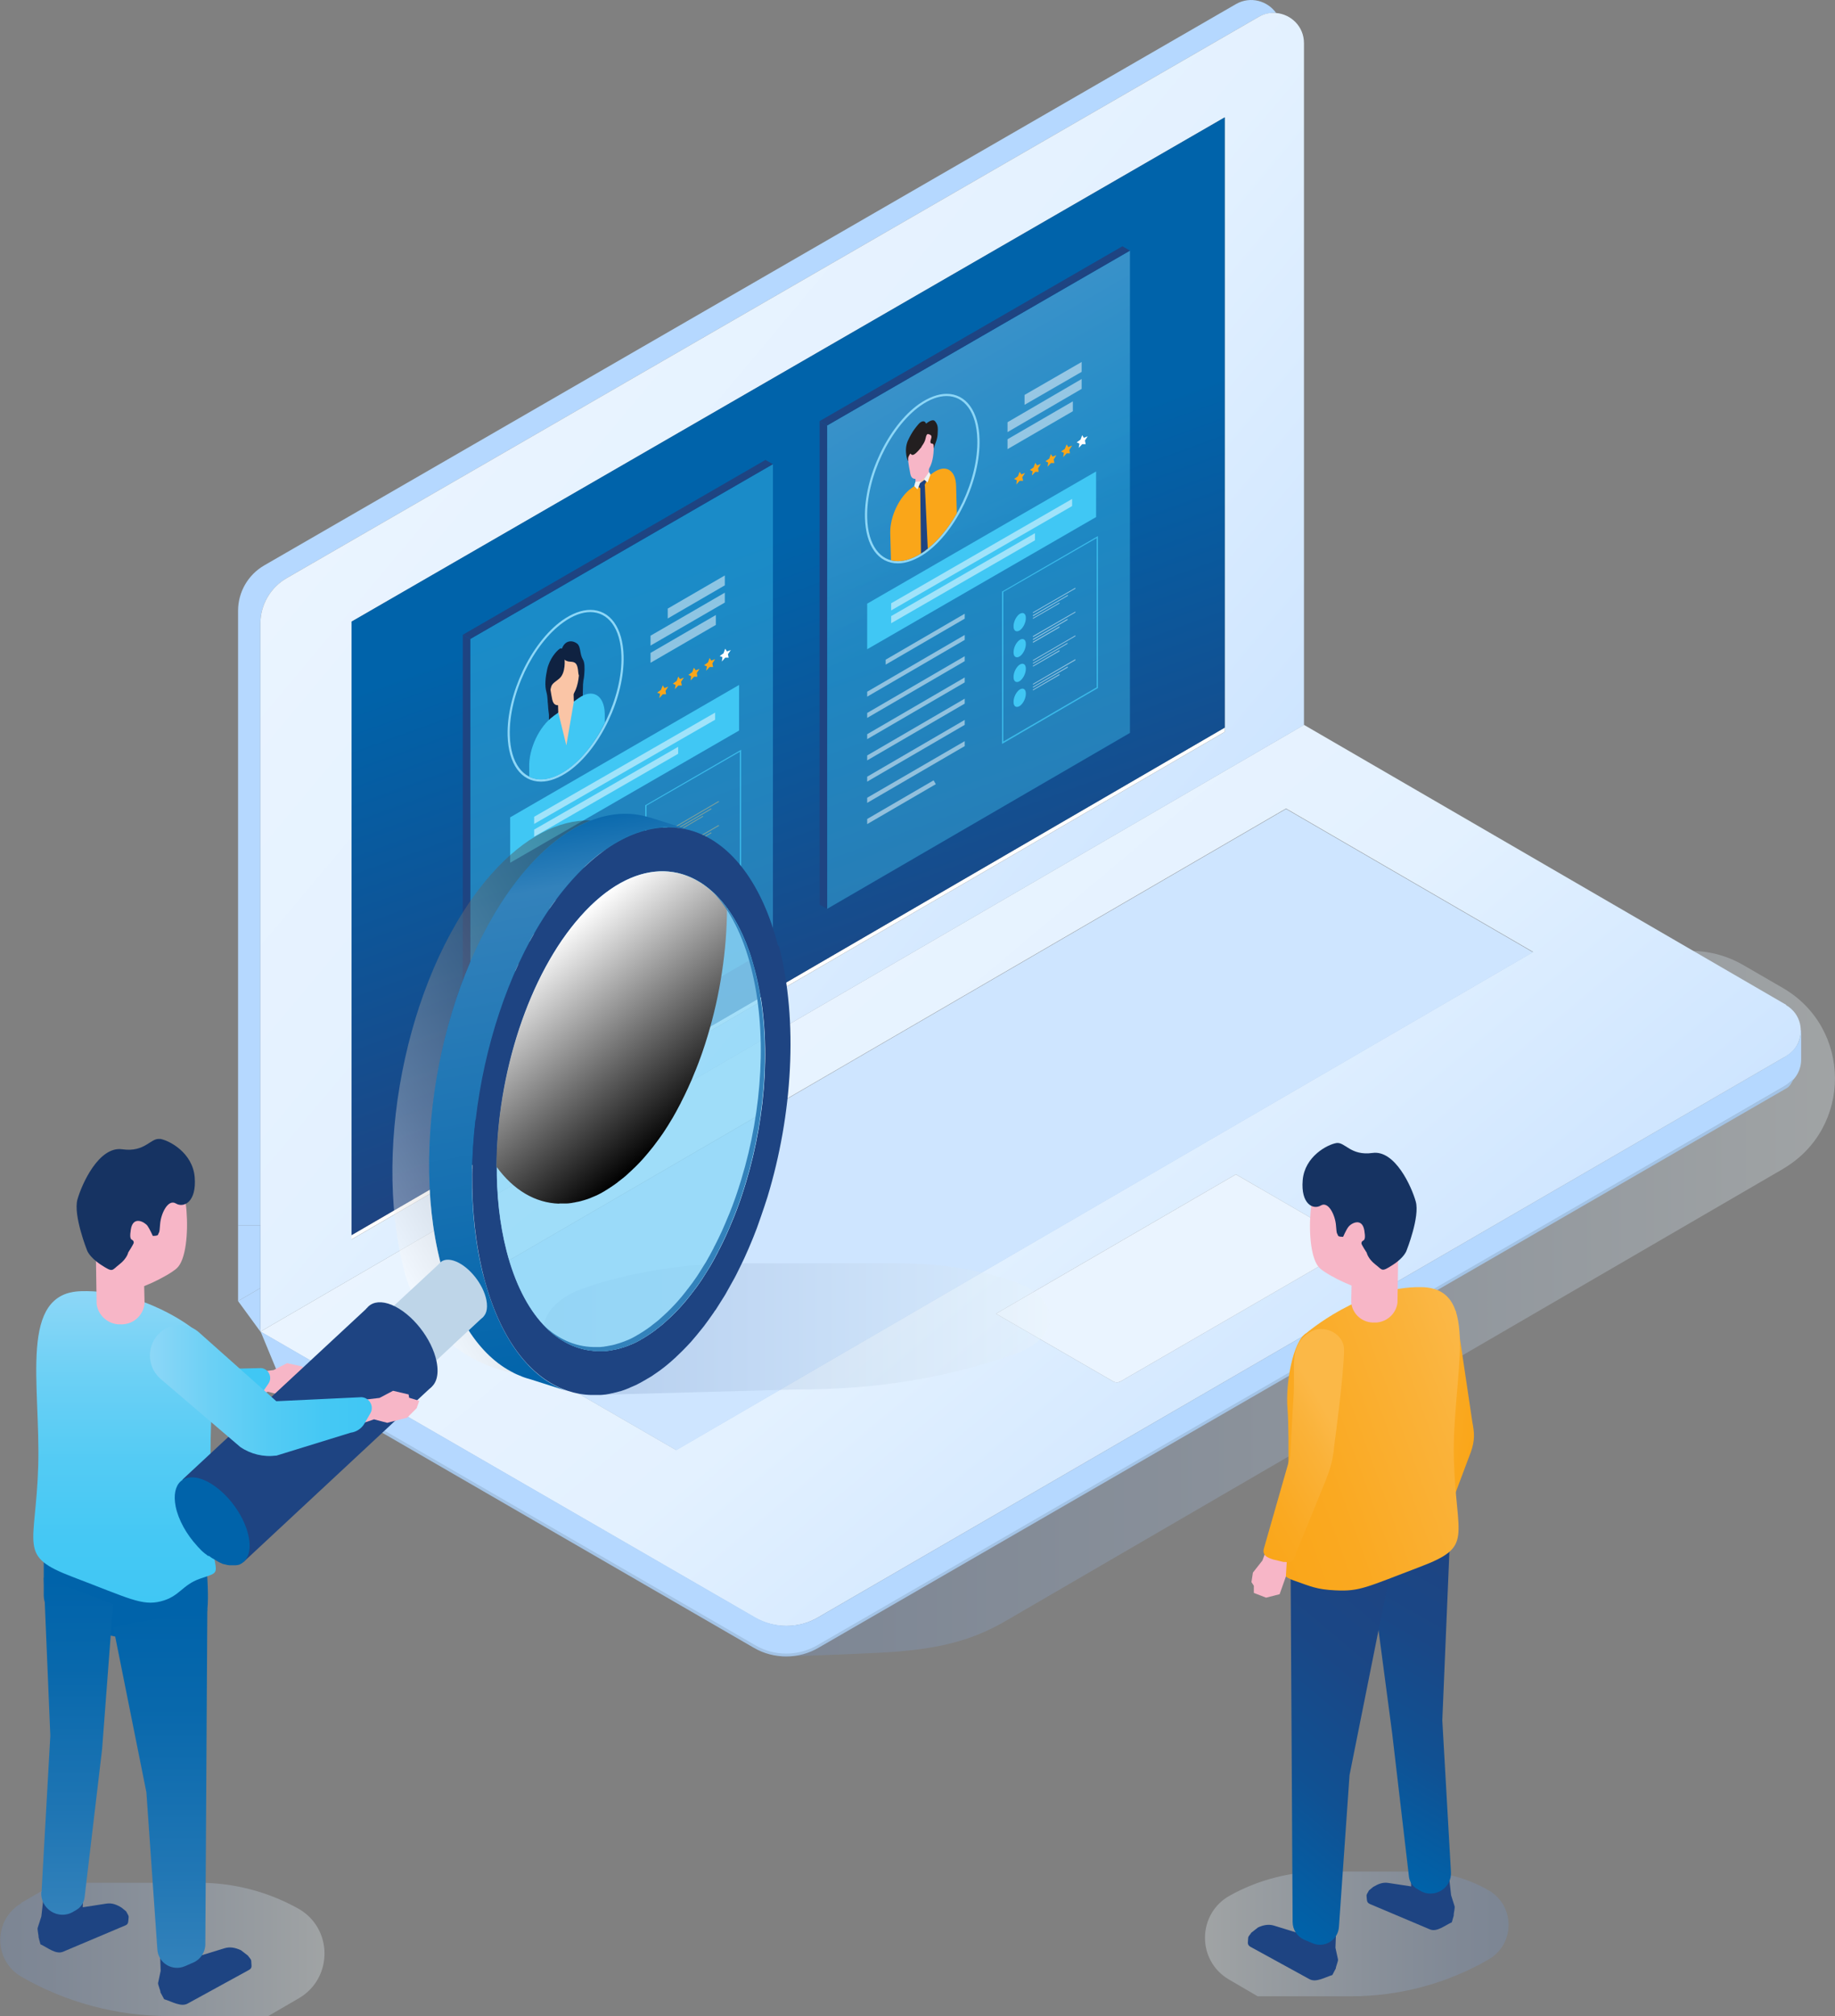 <?xml version="1.0" encoding="UTF-8"?>
<svg xmlns="http://www.w3.org/2000/svg" width="100.28" height="110.11" xmlns:xlink="http://www.w3.org/1999/xlink" viewBox="0 0 100.28 110.11">
  <rect x="0" y="0" width="100.28" height="110.11" fill="#808080" stroke="none"/>
  <defs>
    <style>
      .uuid-d58fd831-0ef7-489c-8e5c-24eb67173472 {
        fill: none;
      }

      .uuid-ce6b1294-d9c9-4f04-a8b2-5a44a52c480a {
        fill: url(#uuid-f3324ca9-44ef-41f9-86f3-b1ebc07dbdcd);
      }

      .uuid-2d452a1f-0156-49df-9482-e8be98e78942 {
        fill: url(#uuid-0b6ebb29-cbce-4c86-a4d5-5582cb182a8b);
      }

      .uuid-2d452a1f-0156-49df-9482-e8be98e78942, .uuid-1ae5e32d-3467-4893-b084-22d384221d37, .uuid-4f0c2fb4-4f6c-4fc5-9d89-b403232ae086, .uuid-ec7f48e4-bc82-4d3a-9f04-8ffd38fa0798 {
        opacity: .3;
      }

      .uuid-ea313430-a20c-4e32-a912-098637ebc1cc {
        fill: url(#uuid-4d6f4026-3de2-4679-9a09-78e329b334c1);
      }

      .uuid-ef7a253a-b196-4fe8-ae8c-763acb9ab233 {
        fill: url(#uuid-4d55efc9-6f7d-4720-9748-226a064e6ba9);
      }

      .uuid-37776607-3add-4bf0-8f44-41154412587a {
        fill: url(#uuid-19496c93-450d-4aca-8d0d-5600060c5b2f);
      }

      .uuid-47b31f0e-50d6-4f59-b8c3-be8d81c3e9a2 {
        fill: #f7b6c7;
      }

      .uuid-73a5e9b4-4ae4-4466-b03a-210940c4dd60 {
        fill: #fac5a6;
      }

      .uuid-ecab5e66-b671-484c-a3c5-b49b91865a1d {
        fill: #faa619;
      }

      .uuid-c1d55190-6c95-444c-9a4b-2a2cb402e8e1 {
        fill: #0063aa;
      }

      .uuid-b56c9290-d83b-42a4-9dff-7ee82d4053f4 {
        fill: #eaf4ff;
      }

      .uuid-3c7df74b-dad6-411c-aabf-7a250b8f8367, .uuid-f7435bb7-89fd-4545-b6e7-41a0227a5a65 {
        fill: #fff;
      }

      .uuid-ffd761f1-1e3b-4f62-92aa-ecfc242e6354 {
        fill: #f1f2f2;
      }

      .uuid-09ad022a-5e87-47f9-8b6d-78679755d461 {
        fill: #ffcd77;
      }

      .uuid-1182efd1-b33a-4527-96cd-3e2db34de7e9 {
        fill: #b5d8ff;
      }

      .uuid-9ca885a1-a574-449c-b33d-bd8fe0459c90, .uuid-1bed6ce9-3ac5-441a-92a5-7e8a0dc1f7ee {
        fill: #8dd7f7;
      }

      .uuid-e106af79-a623-43f5-8659-480c8e85d034 {
        fill: #cee5ff;
      }

      .uuid-7aa4c604-0125-46a3-a615-f066f436b7c2 {
        fill: #bcbec0;
      }

      .uuid-90d0afff-35b2-4794-a8db-3bf2c199087b {
        fill: #a3c3e5;
      }

      .uuid-8ae460bb-43c2-4164-bc37-4201dddbfd0d {
        fill: #bed5e8;
      }

      .uuid-68950292-c6f4-47da-8fce-9f33c39f993d {
        fill: #d3e3f0;
      }

      .uuid-1b1bf691-785f-4e18-846d-52b3861537e3 {
        fill: #163362;
      }

      .uuid-5d567673-723c-4e6b-b580-46841ad37878 {
        fill: #1e4482;
      }

      .uuid-8940fc6e-b6ac-4247-962c-8f76b9857f1e {
        fill: #231f20;
      }

      .uuid-6f89adda-8c03-4c36-b868-a54a7ce3249b, .uuid-bac01bd1-2968-47ca-b525-92979e4c4dd5 {
        fill: #40c7f4;
      }

      .uuid-51268eaf-0b61-4070-923c-1f9bbee73c3f {
        fill: #0f2241;
      }

      .uuid-43981183-0e00-4c07-ae47-268fd1ae96cf {
        fill: #197cae;
      }

      .uuid-62a5d009-40d0-46e2-86a0-c066077da0b3 {
        fill: #3382bb;
      }

      .uuid-fc0316a1-8cd0-47c4-98f6-557554534271 {
        fill: #7aa09e;
      }

      .uuid-3d54a773-cf94-4846-a30e-eb4ac8c958a1 {
        fill: url(#uuid-33cb3f14-40df-410a-8c52-5cfe4d564d19);
      }

      .uuid-88d6080a-1979-4602-8358-145e105c3452 {
        fill: url(#uuid-06d4b401-2198-4be4-85ea-ad77f0b82f0d);
      }

      .uuid-06f681bd-8489-4d0c-940c-f42e6dece514 {
        fill: url(#uuid-20984631-64ea-443f-93eb-013178d2c26d);
      }

      .uuid-316ebabe-4a24-4ae6-95f7-a97dbf3eee32 {
        fill: url(#uuid-63ad670c-8e1e-40ba-93e3-9cfc3e7a5278);
      }

      .uuid-56b9a672-7400-4bf3-8c2b-d79e0acb8ce7 {
        fill: url(#uuid-e4e4578d-379c-4cc3-a0af-3773891ee4d5);
      }

      .uuid-f9612a55-7aa0-4fa0-96ee-610eaf4df9e7 {
        fill: url(#uuid-09c7373b-9f63-4311-a095-36f59ce46804);
      }

      .uuid-f9612a55-7aa0-4fa0-96ee-610eaf4df9e7, .uuid-99d8e09a-bed9-4592-993c-ea1773fbed0e, .uuid-0b8208b8-4002-4079-b76c-ad46dd2b0666 {
        opacity: .4;
      }

      .uuid-f9612a55-7aa0-4fa0-96ee-610eaf4df9e7, .uuid-0b8208b8-4002-4079-b76c-ad46dd2b0666 {
        mix-blend-mode: multiply;
      }

      .uuid-1ae5e32d-3467-4893-b084-22d384221d37 {
        fill: url(#uuid-a65763c2-98b2-4f3c-9b8b-44c766aaebc3);
      }

      .uuid-297f5ee8-a301-4402-9596-955231638143 {
        fill: url(#uuid-47481a28-a0a5-481d-93eb-fd1ab93d4523);
      }

      .uuid-78df76a0-04ac-42b5-b26f-4b420ba6d625 {
        fill: url(#uuid-9932d113-5e99-4a6c-b076-507d14b2866d);
      }

      .uuid-4e146954-7add-4202-96f6-216fc1b2a9a2 {
        mix-blend-mode: screen;
      }

      .uuid-4f0c2fb4-4f6c-4fc5-9d89-b403232ae086 {
        fill: url(#uuid-61a9dd1b-3fdd-4031-9adf-8e23f05820e2);
      }

      .uuid-2978ddfd-5e88-4daa-b9ad-6412c538dadb, .uuid-f7435bb7-89fd-4545-b6e7-41a0227a5a65 {
        opacity: .5;
      }

      .uuid-0b8208b8-4002-4079-b76c-ad46dd2b0666 {
        fill: url(#uuid-7f16043a-f2fc-4a5c-8513-8d9c65aa9677);
      }

      .uuid-c8413e95-d46c-45ae-8cbb-20d296e1a239 {
        fill: url(#uuid-2cbd94a0-81c1-47f2-8701-b13d41c193db);
      }

      .uuid-502a27d1-33d2-4273-bbbf-771fcce0918b {
        fill: url(#uuid-32c8c8d4-818f-4761-a9b2-687f19e1ffac);
      }

      .uuid-ec7f48e4-bc82-4d3a-9f04-8ffd38fa0798 {
        fill: url(#uuid-25776d9d-0b2c-462b-9a1a-26a6b4069de2);
      }

      .uuid-6609980d-0aa5-4062-876e-04a52c3daf34 {
        isolation: isolate;
      }

      .uuid-afbdd9c3-6170-4957-8f50-b3a21592a756 {
        fill: url(#uuid-f03ff2f6-c407-4122-ac46-e261b1a0dd14);
      }

      .uuid-282a8898-2e45-45ba-a691-dde274683308 {
        fill: url(#uuid-9fdd1d32-d75b-43c5-9567-fe16d3d49b46);
      }

      .uuid-bac01bd1-2968-47ca-b525-92979e4c4dd5, .uuid-1bed6ce9-3ac5-441a-92a5-7e8a0dc1f7ee {
        opacity: .8;
      }
    </style>
    <linearGradient id="uuid-a65763c2-98b2-4f3c-9b8b-44c766aaebc3" x1="38.12" y1="71.21" x2="100.28" y2="71.21" gradientUnits="userSpaceOnUse">
      <stop offset="0" stop-color="#7594c4"/>
      <stop offset=".16" stop-color="#809dc9"/>
      <stop offset=".45" stop-color="#a0b8d8"/>
      <stop offset=".83" stop-color="#d3e3f0"/>
      <stop offset="1" stop-color="#edf8fc"/>
    </linearGradient>
    <linearGradient id="uuid-47481a28-a0a5-481d-93eb-fd1ab93d4523" x1="43.12" y1="48.48" x2="70.18" y2="80.72" gradientUnits="userSpaceOnUse">
      <stop offset="0" stop-color="#eaf4ff"/>
      <stop offset=".5" stop-color="#e3f1ff"/>
      <stop offset="1" stop-color="#cee5ff"/>
    </linearGradient>
    <linearGradient id="uuid-9932d113-5e99-4a6c-b076-507d14b2866d" x1="23.97" y1="21.41" x2="60.68" y2="52.21" xlink:href="#uuid-47481a28-a0a5-481d-93eb-fd1ab93d4523"/>
    <linearGradient id="uuid-63ad670c-8e1e-40ba-93e3-9cfc3e7a5278" x1="50.09" y1="56.22" x2="36.05" y2="17.65" gradientUnits="userSpaceOnUse">
      <stop offset="0" stop-color="#1e4482"/>
      <stop offset=".68" stop-color="#0063aa"/>
    </linearGradient>
    <linearGradient id="uuid-4d6f4026-3de2-4679-9a09-78e329b334c1" x1="59.19" y1="41.57" x2="47.76" y2="21.76" gradientUnits="userSpaceOnUse">
      <stop offset=".48" stop-color="#40c7f4"/>
      <stop offset="1" stop-color="#8dd7f7"/>
    </linearGradient>
    <linearGradient id="uuid-61a9dd1b-3fdd-4031-9adf-8e23f05820e2" x1="0" y1="106.47" x2="17.72" y2="106.47" xlink:href="#uuid-a65763c2-98b2-4f3c-9b8b-44c766aaebc3"/>
    <linearGradient id="uuid-25776d9d-0b2c-462b-9a1a-26a6b4069de2" x1="17696.52" y1="72.59" x2="17724.22" y2="72.59" gradientTransform="translate(17753.89) rotate(-180) scale(1 -1)" gradientUnits="userSpaceOnUse">
      <stop offset="0" stop-color="#edf8fc"/>
      <stop offset="1" stop-color="#7594c4"/>
    </linearGradient>
    <linearGradient id="uuid-19496c93-450d-4aca-8d0d-5600060c5b2f" x1="6.8" y1="87.54" x2="6.8" y2="70.52" gradientUnits="userSpaceOnUse">
      <stop offset="0" stop-color="#40c7f4"/>
      <stop offset=".21" stop-color="#45c8f4"/>
      <stop offset=".45" stop-color="#53cbf4"/>
      <stop offset=".72" stop-color="#6bd0f5"/>
      <stop offset="1" stop-color="#8dd7f7"/>
    </linearGradient>
    <linearGradient id="uuid-32c8c8d4-818f-4761-a9b2-687f19e1ffac" x1="8.75" y1="107.48" x2="8.75" y2="87.9" gradientUnits="userSpaceOnUse">
      <stop offset="0" stop-color="#3382bb"/>
      <stop offset=".28" stop-color="#2076b4"/>
      <stop offset=".73" stop-color="#0868ac"/>
      <stop offset="1" stop-color="#0063aa"/>
    </linearGradient>
    <linearGradient id="uuid-20984631-64ea-443f-93eb-013178d2c26d" x1="4.22" y1="104.59" x2="4.22" y2="86.18" xlink:href="#uuid-32c8c8d4-818f-4761-a9b2-687f19e1ffac"/>
    <linearGradient id="uuid-2cbd94a0-81c1-47f2-8701-b13d41c193db" x1="34.13" y1="75.41" x2="28.83" y2="45.31" gradientUnits="userSpaceOnUse">
      <stop offset="0" stop-color="#0063aa"/>
      <stop offset=".89" stop-color="#3382bb"/>
      <stop offset="1" stop-color="#0b6aae"/>
    </linearGradient>
    <linearGradient id="uuid-e4e4578d-379c-4cc3-a0af-3773891ee4d5" x1="29.41" y1="51.85" x2="37.48" y2="61.47" gradientUnits="userSpaceOnUse">
      <stop offset="0" stop-color="#fff"/>
      <stop offset="1" stop-color="#000"/>
    </linearGradient>
    <linearGradient id="uuid-9fdd1d32-d75b-43c5-9567-fe16d3d49b46" x1="20.31" y1="75.95" x2="8.17" y2="75.95" xlink:href="#uuid-19496c93-450d-4aca-8d0d-5600060c5b2f"/>
    <linearGradient id="uuid-7f16043a-f2fc-4a5c-8513-8d9c65aa9677" x1="24.96" y1="74.93" x2="47" y2="62.21" gradientUnits="userSpaceOnUse">
      <stop offset="0" stop-color="#fff"/>
      <stop offset=".2" stop-color="#c0bfbf"/>
      <stop offset=".41" stop-color="#888687"/>
      <stop offset=".6" stop-color="#5c595a"/>
      <stop offset=".76" stop-color="#3d393a"/>
      <stop offset=".9" stop-color="#292627"/>
      <stop offset="1" stop-color="#231f20"/>
    </linearGradient>
    <linearGradient id="uuid-09c7373b-9f63-4311-a095-36f59ce46804" x1="17.88" y1="62.68" x2="39.92" y2="49.95" xlink:href="#uuid-7f16043a-f2fc-4a5c-8513-8d9c65aa9677"/>
    <linearGradient id="uuid-0b6ebb29-cbce-4c86-a4d5-5582cb182a8b" x1="17671.45" y1="105.62" x2="17688.04" y2="105.62" gradientTransform="translate(17753.89) rotate(-180) scale(1 -1)" xlink:href="#uuid-a65763c2-98b2-4f3c-9b8b-44c766aaebc3"/>
    <linearGradient id="uuid-4d55efc9-6f7d-4720-9748-226a064e6ba9" x1="75.9" y1="77.55" x2="80.59" y2="78.38" gradientUnits="userSpaceOnUse">
      <stop offset="0" stop-color="#fbb847"/>
      <stop offset=".23" stop-color="#fab239"/>
      <stop offset=".7" stop-color="#faa921"/>
      <stop offset="1" stop-color="#faa619"/>
    </linearGradient>
    <linearGradient id="uuid-f03ff2f6-c407-4122-ac46-e261b1a0dd14" x1="81.91" y1="85.52" x2="73.15" y2="100.69" gradientUnits="userSpaceOnUse">
      <stop offset="0" stop-color="#1e4482"/>
      <stop offset=".31" stop-color="#1a4786"/>
      <stop offset=".64" stop-color="#105193"/>
      <stop offset=".99" stop-color="#0062a9"/>
      <stop offset="1" stop-color="#0063aa"/>
    </linearGradient>
    <linearGradient id="uuid-f3324ca9-44ef-41f9-86f3-b1ebc07dbdcd" x1="78.49" y1="87.68" x2="66.48" y2="101.98" xlink:href="#uuid-f03ff2f6-c407-4122-ac46-e261b1a0dd14"/>
    <linearGradient id="uuid-33cb3f14-40df-410a-8c52-5cfe4d564d19" x1="81.3" y1="76.38" x2="68.35" y2="81.1" xlink:href="#uuid-4d55efc9-6f7d-4720-9748-226a064e6ba9"/>
    <linearGradient id="uuid-06d4b401-2198-4be4-85ea-ad77f0b82f0d" x1="75.28" y1="76.6" x2="67.06" y2="81.35" gradientUnits="userSpaceOnUse">
      <stop offset=".28" stop-color="#fbb847"/>
      <stop offset=".44" stop-color="#fab239"/>
      <stop offset=".79" stop-color="#faa921"/>
      <stop offset="1" stop-color="#faa619"/>
    </linearGradient>
  </defs>
  <g class="uuid-6609980d-0aa5-4062-876e-04a52c3daf34">
    <g id="uuid-8717d32f-86e4-4bcb-830e-8f279c32f99d" data-name="レイヤー 2">
      <g id="uuid-48cce729-692d-49b6-a662-2f419a21a9d0" data-name="レイヤー 1">
        <g>
          <g>
            <path class="uuid-1ae5e32d-3467-4893-b084-22d384221d37" d="M97.47,63.82c3.76-2.22,3.74-7.67-.04-9.86l-2.16-1.25c-1.79-1.04-3.99-1.03-5.77,.02l-50,29.48c-1.84,1.08-1.84,3.74,.01,4.81l.77,1.49,2.46,1.97s4.48-.15,5.96-.25c2.5-.18,4.32-.58,6.21-1.67l42.55-24.73Z"/>
            <polygon class="uuid-d58fd831-0ef7-489c-8e5c-24eb67173472" points="16.45 74.01 14.23 72.73 16.45 74.01 16.45 74.01"/>
            <path class="uuid-297f5ee8-a301-4402-9596-955231638143" d="M97.61,54.88l-26.35-15.29L14.23,72.73l2.23,1.29,24.78,14.32c1.07,.62,2.39,.62,3.46,0l52.91-30.66c.26-.15,.46-.36,.59-.59,.41-.73,.22-1.72-.59-2.19Zm-36.36,20.56c-.13,.08-.29,.08-.43,0l-6.39-3.69,13.11-7.61,6.61,3.83-12.9,7.47Zm-24.29,3.76l-13.53-7.82,46.85-27.22,13.5,7.83-46.83,27.2Z"/>
            <polygon class="uuid-e106af79-a623-43f5-8659-480c8e85d034" points="23.43 71.39 36.96 79.21 83.78 52.01 70.28 44.18 23.43 71.39"/>
            <path class="uuid-1182efd1-b33a-4527-96cd-3e2db34de7e9" d="M14.23,34.06c0-1.02,.54-1.96,1.43-2.48L68.77,.93c.31-.18,.65-.24,.97-.22-.47-.66-1.4-.94-2.19-.49L14.44,30.88c-.88,.51-1.43,1.45-1.43,2.48v33.56h1.22V34.06Z"/>
            <path class="uuid-78df76a0-04ac-42b5-b26f-4b420ba6d625" d="M69.74,.71c-.32-.03-.65,.03-.97,.22L15.66,31.58c-.88,.51-1.43,1.45-1.43,2.48v38.67l57.03-33.13V2.36c0-.92-.71-1.58-1.52-1.65Zm-2.8,39.26l-47.72,27.72V33.95L66.93,6.41V39.97Z"/>
            <polygon class="uuid-3c7df74b-dad6-411c-aabf-7a250b8f8367" points="19.21 67.69 66.93 39.97 66.93 39.74 19.21 67.46 19.21 67.69"/>
            <polygon class="uuid-316ebabe-4a24-4ae6-95f7-a97dbf3eee32" points="19.21 33.95 19.21 67.46 66.93 39.74 66.93 6.41 19.21 33.95"/>
            <polygon class="uuid-1182efd1-b33a-4527-96cd-3e2db34de7e9" points="13.01 71.06 14.23 72.73 14.23 70.35 13.01 71.06"/>
            <polygon class="uuid-1182efd1-b33a-4527-96cd-3e2db34de7e9" points="14.23 66.92 13.01 66.92 13.01 71.06 14.23 70.35 14.23 66.92"/>
            <path class="uuid-b56c9290-d83b-42a4-9dff-7ee82d4053f4" d="M54.43,71.75l6.39,3.69c.13,.08,.29,.08,.43,0l12.9-7.47-6.61-3.83-13.11,7.61Z"/>
            <g>
              <path class="uuid-d58fd831-0ef7-489c-8e5c-24eb67173472" d="M54.43,71.75l6.39,3.69c.13,.08,.29,.08,.43,0l12.9-7.47-6.61-3.83-13.11,7.61Z"/>
              <polygon class="uuid-d58fd831-0ef7-489c-8e5c-24eb67173472" points="23.43 71.39 36.96 79.21 83.78 52.01 70.28 44.18 23.43 71.39"/>
              <path class="uuid-1182efd1-b33a-4527-96cd-3e2db34de7e9" d="M98.41,56.27h0c0,.28-.06,.56-.2,.8-.12,.21-.3,.4-.52,.55-.02,.01-.04,.03-.07,.05l-.15,.09-.98,.57h0s-51.77,30-51.77,30c-1.07,.62-2.39,.62-3.46,0l-24.79-14.32-2.23-1.29,.86,2.08,3.97,2.29,22.19,12.83c1.07,.62,2.39,.62,3.46,0l52.91-30.66c.55-.32,.81-.88,.8-1.43h0v-1.57Z"/>
            </g>
            <path class="uuid-90d0afff-35b2-4794-a8db-3bf2c199087b" d="M97.57,59.29l-52.91,30.57c-1.04,.6-2.34,.61-3.38,0l-25.9-14.98-.08,.14,25.9,14.98c.55,.32,1.16,.47,1.77,.47s1.23-.16,1.77-.48l52.92-30.57s.05-.03,.07-.05c.19-.18,.28-.44,.28-.44-.06,.05-.37,.31-.43,.34Z"/>
          </g>
          <polygon class="uuid-d58fd831-0ef7-489c-8e5c-24eb67173472" points="16.28 74.32 14.05 73.03 16.28 74.32 16.28 74.32"/>
          <g>
            <g>
              <g>
                <g class="uuid-99d8e09a-bed9-4592-993c-ea1773fbed0e">
                  <polygon class="uuid-ea313430-a20c-4e32-a912-098637ebc1cc" points="45.2 23.24 45.2 49.64 61.75 40.03 61.75 13.69 45.2 23.24"/>
                </g>
                <polygon class="uuid-5d567673-723c-4e6b-b580-46841ad37878" points="45.2 23.24 44.79 23 61.34 13.45 61.75 13.69 45.2 23.24"/>
                <polygon class="uuid-5d567673-723c-4e6b-b580-46841ad37878" points="45.2 23.24 44.79 23 44.79 49.41 45.2 49.64 45.2 23.24"/>
              </g>
              <g>
                <g>
                  <path class="uuid-9ca885a1-a574-449c-b33d-bd8fe0459c90" d="M51.73,21.63c.96,0,1.64,.86,1.68,2.37,.06,2.19-1.24,4.93-2.9,6.11-.52,.37-1.01,.54-1.44,.54-.96,0-1.64-.86-1.68-2.37-.06-2.19,1.24-4.93,2.9-6.11,.52-.37,1.01-.54,1.44-.54m0-.12c-.47,0-.99,.2-1.51,.56-1.69,1.2-3.01,3.99-2.95,6.21,.04,1.54,.73,2.49,1.8,2.49,.47,0,.99-.2,1.51-.56,1.69-1.2,3.01-3.99,2.95-6.21-.04-1.54-.73-2.49-1.8-2.49h0Z"/>
                  <polygon class="uuid-47b31f0e-50d6-4f59-b8c3-be8d81c3e9a2" points="50.05 26.85 50.78 26.33 50.75 25.12 50.01 25.64 50.05 26.85"/>
                  <path class="uuid-47b31f0e-50d6-4f59-b8c3-be8d81c3e9a2" d="M51,23.96s.21,1.49-.54,1.97c0,0-.59,.53-.71-.04-.12-.57-.19-1.28-.19-1.28,0,0-.02-.32,.15-.47,.32-.29,.96-.87,1.12-.7,.17,.17,.17,.52,.17,.52Z"/>
                  <path class="uuid-8940fc6e-b6ac-4247-962c-8f76b9857f1e" d="M50.36,24.41s-.3,.39-.45,.43c-.19,.05-.09-.22-.25,.08-.04,.08-.03,.14-.03,.25,0,.1-.26-.53-.02-1.09,.25-.55,.48-.79,.59-.92,.11-.13,.32-.25,.41-.02,0,0,.35-.31,.49-.13,.14,.17,.17,.3,.14,.72-.03,.35-.16,.53-.21,.76-.03-.04,.03-.25-.08-.26-.12,0-.13-.09-.06-.29,.07-.2-.12-.21-.16-.23-.04-.01-.08,0-.12,.12-.04,.13-.02,.25-.25,.56Z"/>
                  <path class="uuid-ecab5e66-b671-484c-a3c5-b49b91865a1d" d="M49.8,26.67l1.21-.86c.66-.47,1.22-.15,1.24,.73l.04,1.5c-.49,.85-1.1,1.59-1.78,2.07-.68,.48-1.31,.63-1.82,.49l-.04-1.5c-.02-.87,.49-1.96,1.15-2.43Z"/>
                  <polygon class="uuid-73a5e9b4-4ae4-4466-b03a-210940c4dd60" points="50.77 25.97 50.41 26.56 50.04 26.5 50.14 26.36 50.73 25.97 50.77 25.97"/>
                  <g>
                    <polygon class="uuid-7aa4c604-0125-46a3-a615-f066f436b7c2" points="50.49 26.18 50.51 26.42 50.82 25.89 50.77 25.78 50.49 26.18"/>
                    <polygon class="uuid-ffd761f1-1e3b-4f62-92aa-ecfc242e6354" points="50.49 26.18 50.77 25.78 50.85 25.92 50.69 26.35 50.49 26.18"/>
                  </g>
                  <g>
                    <polygon class="uuid-7aa4c604-0125-46a3-a615-f066f436b7c2" points="50.32 26.29 50.31 26.56 49.99 26.48 50.03 26.31 50.32 26.29"/>
                    <polygon class="uuid-ffd761f1-1e3b-4f62-92aa-ecfc242e6354" points="50.32 26.29 50.03 26.31 49.96 26.55 50.14 26.73 50.32 26.29"/>
                  </g>
                  <polygon class="uuid-5d567673-723c-4e6b-b580-46841ad37878" points="50.62 26.3 50.41 26.74 50.2 26.6 50.28 26.39 50.52 26.21 50.62 26.3"/>
                  <path class="uuid-5d567673-723c-4e6b-b580-46841ad37878" d="M50.54,26.47l.16,3.49c-.06,.05-.13,.1-.19,.15-.06,.04-.12,.08-.18,.12l-.04-3.57,.25-.18Z"/>
                </g>
                <path class="uuid-bac01bd1-2968-47ca-b525-92979e4c4dd5" d="M54.76,40.62v-8.32h.02s5.22-3.02,5.22-3.02v8.31h-.02s-5.22,3.04-5.22,3.04Zm.07-8.29v8.17l5.1-2.96v-8.15l-5.1,2.94Z"/>
                <path class="uuid-6f89adda-8c03-4c36-b868-a54a7ce3249b" d="M55.39,34.22c0,.24,.16,.33,.35,.2,.18-.13,.33-.43,.32-.68,0-.24-.16-.33-.35-.2-.18,.13-.33,.43-.32,.68Z"/>
                <path class="uuid-6f89adda-8c03-4c36-b868-a54a7ce3249b" d="M55.39,35.64c0,.24,.16,.33,.35,.2,.18-.13,.33-.43,.32-.68,0-.24-.16-.33-.35-.2-.18,.13-.33,.43-.32,.68Z"/>
                <path class="uuid-6f89adda-8c03-4c36-b868-a54a7ce3249b" d="M55.39,36.99c0,.24,.16,.33,.35,.2,.18-.13,.33-.43,.32-.68,0-.24-.16-.33-.35-.2-.18,.13-.33,.43-.32,.68Z"/>
                <path class="uuid-6f89adda-8c03-4c36-b868-a54a7ce3249b" d="M55.39,38.35c0,.24,.16,.33,.35,.2,.18-.13,.33-.43,.32-.68,0-.24-.16-.33-.35-.2-.18,.13-.33,.43-.32,.68Z"/>
                <polygon class="uuid-d58fd831-0ef7-489c-8e5c-24eb67173472" points="47.39 41.26 52.72 38.16 52.72 37.27 47.39 40.37 47.39 41.26"/>
                <polygon class="uuid-d58fd831-0ef7-489c-8e5c-24eb67173472" points="47.39 42.42 52.72 39.32 52.72 38.43 47.39 41.53 47.39 42.42"/>
                <polygon class="uuid-d58fd831-0ef7-489c-8e5c-24eb67173472" points="47.39 40.1 52.72 37 52.72 36.11 47.39 39.21 47.39 40.1"/>
                <polygon class="uuid-d58fd831-0ef7-489c-8e5c-24eb67173472" points="47.39 43.57 52.72 40.48 52.72 39.59 47.39 42.69 47.39 43.57"/>
                <polygon class="uuid-d58fd831-0ef7-489c-8e5c-24eb67173472" points="47.39 38.94 52.72 35.84 52.72 34.95 47.39 38.05 47.39 38.94"/>
                <polygon class="uuid-f7435bb7-89fd-4545-b6e7-41a0227a5a65" points="52.72 34.95 52.72 34.68 47.39 37.78 47.39 38.05 52.72 34.95"/>
                <polygon class="uuid-f7435bb7-89fd-4545-b6e7-41a0227a5a65" points="47.39 39.21 52.72 36.11 52.72 35.84 47.39 38.94 47.39 39.21"/>
                <polygon class="uuid-f7435bb7-89fd-4545-b6e7-41a0227a5a65" points="47.39 40.37 52.72 37.27 52.72 37 47.39 40.1 47.39 40.37"/>
                <polygon class="uuid-f7435bb7-89fd-4545-b6e7-41a0227a5a65" points="47.39 41.53 52.72 38.43 52.72 38.16 47.39 41.26 47.39 41.53"/>
                <polygon class="uuid-f7435bb7-89fd-4545-b6e7-41a0227a5a65" points="47.39 42.69 52.72 39.59 52.72 39.32 47.39 42.42 47.39 42.69"/>
                <polygon class="uuid-f7435bb7-89fd-4545-b6e7-41a0227a5a65" points="47.39 43.57 47.39 43.85 52.72 40.75 52.72 40.48 47.39 43.57"/>
                <polygon class="uuid-f7435bb7-89fd-4545-b6e7-41a0227a5a65" points="51.14 42.83 51.02 42.62 47.39 44.73 47.39 45.01 51.14 42.83"/>
                <polygon class="uuid-f7435bb7-89fd-4545-b6e7-41a0227a5a65" points="52.72 33.52 48.4 36.03 48.4 36.3 52.72 33.79 52.72 33.52"/>
                <g>
                  <polygon class="uuid-f7435bb7-89fd-4545-b6e7-41a0227a5a65" points="59.11 19.77 55.99 21.57 55.99 22.11 59.11 20.31 59.11 19.77"/>
                  <polygon class="uuid-f7435bb7-89fd-4545-b6e7-41a0227a5a65" points="59.11 20.7 55.06 23.06 55.06 23.6 59.11 21.24 59.11 20.7"/>
                  <polygon class="uuid-f7435bb7-89fd-4545-b6e7-41a0227a5a65" points="55.06 24.53 58.63 22.46 58.63 21.92 55.06 23.99 55.06 24.53"/>
                </g>
                <polygon class="uuid-6f89adda-8c03-4c36-b868-a54a7ce3249b" points="47.39 32.97 47.39 35.46 59.9 28.24 59.9 25.75 47.39 32.97"/>
              </g>
              <g>
                <polygon class="uuid-ecab5e66-b671-484c-a3c5-b49b91865a1d" points="55.72 25.77 55.82 25.91 56.02 25.83 55.87 26.06 55.91 26.26 55.72 26.26 55.54 26.46 55.57 26.23 55.42 26.16 55.63 26.01 55.72 25.77"/>
                <polygon class="uuid-ecab5e66-b671-484c-a3c5-b49b91865a1d" points="56.58 25.28 56.67 25.42 56.88 25.34 56.73 25.58 56.76 25.77 56.58 25.77 56.39 25.97 56.43 25.74 56.28 25.67 56.48 25.53 56.58 25.28"/>
                <polygon class="uuid-ecab5e66-b671-484c-a3c5-b49b91865a1d" points="57.43 24.8 57.52 24.94 57.73 24.86 57.58 25.1 57.62 25.29 57.43 25.29 57.25 25.49 57.28 25.26 57.13 25.19 57.34 25.05 57.43 24.8"/>
                <polygon class="uuid-ecab5e66-b671-484c-a3c5-b49b91865a1d" points="58.29 24.27 58.38 24.42 58.59 24.33 58.44 24.57 58.47 24.76 58.29 24.76 58.1 24.97 58.14 24.73 57.98 24.66 58.19 24.52 58.29 24.27"/>
                <polygon class="uuid-3c7df74b-dad6-411c-aabf-7a250b8f8367" points="59.14 23.77 59.23 23.91 59.44 23.83 59.29 24.06 59.33 24.26 59.14 24.26 58.95 24.46 58.99 24.23 58.84 24.16 59.05 24.01 59.14 23.77"/>
              </g>
              <g>
                <polygon class="uuid-f7435bb7-89fd-4545-b6e7-41a0227a5a65" points="48.7 32.95 48.7 33.34 58.59 27.64 58.59 27.25 48.7 32.95"/>
                <polygon class="uuid-f7435bb7-89fd-4545-b6e7-41a0227a5a65" points="48.7 33.65 48.7 34.04 56.56 29.51 56.56 29.12 48.7 33.65"/>
              </g>
            </g>
            <g>
              <polygon class="uuid-f7435bb7-89fd-4545-b6e7-41a0227a5a65" points="56.45 33.44 56.45 33.49 58.77 32.15 58.77 32.1 56.45 33.44"/>
              <polygon class="uuid-f7435bb7-89fd-4545-b6e7-41a0227a5a65" points="56.45 34.74 56.45 34.8 58.77 33.45 58.77 33.4 56.45 34.74"/>
              <polygon class="uuid-f7435bb7-89fd-4545-b6e7-41a0227a5a65" points="56.45 36.05 56.45 36.1 58.77 34.75 58.77 34.7 56.45 36.05"/>
              <polygon class="uuid-f7435bb7-89fd-4545-b6e7-41a0227a5a65" points="56.45 37.35 56.45 37.4 58.77 36.06 58.77 36 56.45 37.35"/>
            </g>
            <g class="uuid-2978ddfd-5e88-4daa-b9ad-6412c538dadb">
              <polygon class="uuid-3c7df74b-dad6-411c-aabf-7a250b8f8367" points="56.45 37.51 56.45 37.56 58.35 36.46 58.35 36.4 56.45 37.51"/>
              <polygon class="uuid-3c7df74b-dad6-411c-aabf-7a250b8f8367" points="56.45 37.66 56.45 37.71 57.9 36.87 57.9 36.81 56.45 37.66"/>
            </g>
            <g class="uuid-2978ddfd-5e88-4daa-b9ad-6412c538dadb">
              <polygon class="uuid-3c7df74b-dad6-411c-aabf-7a250b8f8367" points="56.45 36.21 56.45 36.26 58.34 35.16 58.34 35.11 56.45 36.21"/>
              <polygon class="uuid-3c7df74b-dad6-411c-aabf-7a250b8f8367" points="56.45 36.36 56.45 36.41 57.9 35.57 57.9 35.51 56.45 36.36"/>
            </g>
            <g>
              <polygon class="uuid-f7435bb7-89fd-4545-b6e7-41a0227a5a65" points="56.45 34.9 56.45 34.96 58.34 33.86 58.34 33.8 56.45 34.9"/>
              <polygon class="uuid-f7435bb7-89fd-4545-b6e7-41a0227a5a65" points="56.45 35.05 56.45 35.11 57.9 34.27 57.9 34.21 56.45 35.05"/>
            </g>
            <g class="uuid-2978ddfd-5e88-4daa-b9ad-6412c538dadb">
              <polygon class="uuid-3c7df74b-dad6-411c-aabf-7a250b8f8367" points="56.45 33.6 56.45 33.66 58.36 32.54 58.36 32.49 56.45 33.6"/>
              <polygon class="uuid-3c7df74b-dad6-411c-aabf-7a250b8f8367" points="56.45 33.75 56.45 33.8 57.9 32.96 57.9 32.91 56.45 33.75"/>
            </g>
          </g>
          <g>
            <g>
              <g>
                <g class="uuid-99d8e09a-bed9-4592-993c-ea1773fbed0e">
                  <polygon class="uuid-6f89adda-8c03-4c36-b868-a54a7ce3249b" points="25.7 34.9 25.7 61.31 42.24 51.7 42.24 25.35 25.7 34.9"/>
                </g>
                <polygon class="uuid-5d567673-723c-4e6b-b580-46841ad37878" points="25.7 34.9 25.29 34.67 41.83 25.12 42.24 25.35 25.7 34.9"/>
                <polygon class="uuid-5d567673-723c-4e6b-b580-46841ad37878" points="25.7 34.9 25.29 34.67 25.29 61.07 25.7 61.31 25.7 34.9"/>
              </g>
              <g>
                <g>
                  <polygon class="uuid-fc0316a1-8cd0-47c4-98f6-557554534271" points="36.92 45.34 36.89 45.3 38.86 44.15 38.89 44.19 36.92 45.34"/>
                  <polygon class="uuid-fc0316a1-8cd0-47c4-98f6-557554534271" points="36.92 45.18 36.89 45.14 39.27 43.75 39.3 43.79 36.92 45.18"/>
                  <polygon class="uuid-fc0316a1-8cd0-47c4-98f6-557554534271" points="36.92 45.49 36.89 45.45 38.41 44.56 38.43 44.6 36.92 45.49"/>
                </g>
                <g>
                  <polygon class="uuid-fc0316a1-8cd0-47c4-98f6-557554534271" points="36.92 46.64 36.89 46.6 38.86 45.46 38.89 45.5 36.92 46.64"/>
                  <polygon class="uuid-fc0316a1-8cd0-47c4-98f6-557554534271" points="36.92 46.48 36.89 46.44 39.27 45.06 39.3 45.1 36.92 46.48"/>
                  <polygon class="uuid-fc0316a1-8cd0-47c4-98f6-557554534271" points="36.92 46.79 36.89 46.75 38.41 45.87 38.43 45.91 36.92 46.79"/>
                </g>
                <g>
                  <polygon class="uuid-fc0316a1-8cd0-47c4-98f6-557554534271" points="36.92 47.94 36.89 47.9 38.86 46.76 38.89 46.8 36.92 47.94"/>
                  <polygon class="uuid-fc0316a1-8cd0-47c4-98f6-557554534271" points="36.92 47.78 36.89 47.74 39.27 46.36 39.3 46.4 36.92 47.78"/>
                  <polygon class="uuid-fc0316a1-8cd0-47c4-98f6-557554534271" points="36.92 48.09 36.89 48.05 38.41 47.17 38.43 47.21 36.92 48.09"/>
                </g>
                <g>
                  <polygon class="uuid-fc0316a1-8cd0-47c4-98f6-557554534271" points="36.92 49.24 36.89 49.2 38.86 48.06 38.89 48.1 36.92 49.24"/>
                  <polygon class="uuid-fc0316a1-8cd0-47c4-98f6-557554534271" points="36.92 49.08 36.89 49.04 39.27 47.66 39.3 47.7 36.92 49.08"/>
                  <polygon class="uuid-fc0316a1-8cd0-47c4-98f6-557554534271" points="36.92 49.39 36.89 49.35 38.41 48.47 38.43 48.51 36.92 49.39"/>
                </g>
                <path class="uuid-bac01bd1-2968-47ca-b525-92979e4c4dd5" d="M35.26,52.29v-8.32h.02s5.22-3.02,5.22-3.02v8.31h-.02s-5.22,3.04-5.22,3.04Zm.07-8.29v8.17l5.1-2.96v-8.15l-5.1,2.94Z"/>
                <path class="uuid-6f89adda-8c03-4c36-b868-a54a7ce3249b" d="M35.88,45.88c0,.24,.16,.33,.35,.2,.18-.13,.33-.43,.32-.68,0-.24-.16-.33-.35-.2-.18,.13-.33,.43-.32,.68Z"/>
                <path class="uuid-6f89adda-8c03-4c36-b868-a54a7ce3249b" d="M35.88,47.31c0,.24,.16,.33,.35,.2,.18-.13,.33-.43,.32-.68,0-.24-.16-.33-.35-.2-.18,.13-.33,.43-.32,.68Z"/>
                <path class="uuid-6f89adda-8c03-4c36-b868-a54a7ce3249b" d="M35.88,48.66c0,.24,.16,.33,.35,.2,.18-.13,.33-.43,.32-.68,0-.24-.16-.33-.35-.2-.18,.13-.33,.43-.32,.68Z"/>
                <path class="uuid-6f89adda-8c03-4c36-b868-a54a7ce3249b" d="M35.88,50.02c0,.24,.16,.33,.35,.2,.18-.13,.33-.43,.32-.68,0-.24-.16-.33-.35-.2-.18,.13-.33,.43-.32,.68Z"/>
                <polygon class="uuid-d58fd831-0ef7-489c-8e5c-24eb67173472" points="27.88 52.92 33.21 49.82 33.21 48.94 27.88 52.03 27.88 52.92"/>
                <polygon class="uuid-d58fd831-0ef7-489c-8e5c-24eb67173472" points="27.88 54.08 33.21 50.98 33.21 50.1 27.88 53.19 27.88 54.08"/>
                <polygon class="uuid-d58fd831-0ef7-489c-8e5c-24eb67173472" points="27.88 51.76 33.21 48.67 33.21 47.78 27.88 50.87 27.88 51.76"/>
                <polygon class="uuid-d58fd831-0ef7-489c-8e5c-24eb67173472" points="27.88 55.24 33.21 52.14 33.21 51.26 27.88 54.35 27.88 55.24"/>
                <polygon class="uuid-d58fd831-0ef7-489c-8e5c-24eb67173472" points="27.88 50.6 33.21 47.51 33.21 46.62 27.88 49.71 27.88 50.6"/>
                <polygon class="uuid-f7435bb7-89fd-4545-b6e7-41a0227a5a65" points="33.21 46.62 33.21 46.35 27.88 49.44 27.88 49.71 33.21 46.62"/>
                <polygon class="uuid-f7435bb7-89fd-4545-b6e7-41a0227a5a65" points="27.88 50.87 33.21 47.78 33.21 47.51 27.88 50.6 27.88 50.87"/>
                <polygon class="uuid-f7435bb7-89fd-4545-b6e7-41a0227a5a65" points="27.88 52.03 33.21 48.94 33.21 48.67 27.88 51.76 27.88 52.03"/>
                <polygon class="uuid-f7435bb7-89fd-4545-b6e7-41a0227a5a65" points="27.88 53.19 33.21 50.1 33.21 49.82 27.88 52.92 27.88 53.19"/>
                <polygon class="uuid-f7435bb7-89fd-4545-b6e7-41a0227a5a65" points="27.88 54.35 33.21 51.26 33.21 50.98 27.88 54.08 27.88 54.35"/>
                <polygon class="uuid-f7435bb7-89fd-4545-b6e7-41a0227a5a65" points="27.88 55.24 27.88 55.51 33.21 52.41 33.21 52.14 27.88 55.24"/>
                <polygon class="uuid-f7435bb7-89fd-4545-b6e7-41a0227a5a65" points="33.21 45.19 28.9 47.69 28.9 47.96 33.21 45.46 33.21 45.19"/>
                <g class="uuid-2978ddfd-5e88-4daa-b9ad-6412c538dadb">
                  <polygon class="uuid-3c7df74b-dad6-411c-aabf-7a250b8f8367" points="39.61 31.43 36.49 33.24 36.49 33.78 39.61 31.97 39.61 31.43"/>
                  <polygon class="uuid-3c7df74b-dad6-411c-aabf-7a250b8f8367" points="39.61 32.37 35.55 34.72 35.55 35.26 39.61 32.91 39.61 32.37"/>
                  <polygon class="uuid-3c7df74b-dad6-411c-aabf-7a250b8f8367" points="35.55 36.2 39.12 34.13 39.12 33.59 35.55 35.66 35.55 36.2"/>
                </g>
                <polygon class="uuid-6f89adda-8c03-4c36-b868-a54a7ce3249b" points="27.88 44.64 27.88 47.12 40.39 39.9 40.39 37.41 27.88 44.64"/>
              </g>
              <g>
                <polygon class="uuid-ecab5e66-b671-484c-a3c5-b49b91865a1d" points="36.22 37.43 36.31 37.58 36.52 37.5 36.37 37.73 36.4 37.92 36.22 37.92 36.03 38.13 36.07 37.89 35.91 37.83 36.12 37.68 36.22 37.43"/>
                <polygon class="uuid-ecab5e66-b671-484c-a3c5-b49b91865a1d" points="37.07 36.95 37.16 37.09 37.37 37.01 37.22 37.24 37.26 37.44 37.07 37.44 36.88 37.64 36.92 37.41 36.77 37.34 36.98 37.19 37.07 36.95"/>
                <polygon class="uuid-ecab5e66-b671-484c-a3c5-b49b91865a1d" points="37.92 36.47 38.02 36.61 38.23 36.53 38.08 36.76 38.11 36.96 37.93 36.96 37.74 37.16 37.77 36.93 37.62 36.86 37.83 36.71 37.92 36.47"/>
                <polygon class="uuid-ecab5e66-b671-484c-a3c5-b49b91865a1d" points="38.78 35.94 38.87 36.08 39.08 36 38.93 36.23 38.97 36.43 38.78 36.43 38.59 36.63 38.63 36.4 38.48 36.33 38.69 36.18 38.78 35.94"/>
                <polygon class="uuid-3c7df74b-dad6-411c-aabf-7a250b8f8367" points="39.63 35.43 39.73 35.58 39.94 35.5 39.78 35.73 39.82 35.92 39.63 35.92 39.45 36.13 39.48 35.89 39.33 35.83 39.54 35.68 39.63 35.43"/>
              </g>
              <g>
                <polygon class="uuid-f7435bb7-89fd-4545-b6e7-41a0227a5a65" points="29.19 44.61 29.19 45 39.08 39.31 39.08 38.92 29.19 44.61"/>
                <polygon class="uuid-f7435bb7-89fd-4545-b6e7-41a0227a5a65" points="29.19 45.31 29.19 45.7 37.06 41.17 37.06 40.79 29.19 45.31"/>
              </g>
            </g>
            <g>
              <path class="uuid-9ca885a1-a574-449c-b33d-bd8fe0459c90" d="M32.26,33.43c.97,0,1.66,.87,1.7,2.4,.06,2.22-1.26,4.99-2.94,6.18-.52,.37-1.02,.55-1.46,.55-.97,0-1.66-.87-1.7-2.4-.06-2.22,1.26-4.99,2.94-6.18,.52-.37,1.02-.55,1.46-.55m0-.12c-.48,0-1,.2-1.53,.57-1.71,1.22-3.05,4.04-2.99,6.29,.04,1.55,.74,2.52,1.82,2.52,.48,0,1-.2,1.53-.57,1.71-1.22,3.05-4.04,2.99-6.29-.04-1.55-.74-2.52-1.82-2.52h0Z"/>
              <g>
                <path class="uuid-51268eaf-0b61-4070-923c-1f9bbee73c3f" d="M31.06,35.8s.66,0,.77,.26c.11,.26,.11,.44,.06,.92-.05,.46-.05,1.39-.03,1.58,.02,.19-1.86,1.29-1.86,1.29v-.81s-.05-.39-.05-.5c0-.17,.01-.61,.01-.61l.11-1.26,.18-.37,.29-.44,.19-.13,.33,.08Z"/>
                <g>
                  <polygon class="uuid-73a5e9b4-4ae4-4466-b03a-210940c4dd60" points="30.52 39.33 31.37 38.72 31.33 37.33 30.48 37.94 30.52 39.33"/>
                  <path class="uuid-73a5e9b4-4ae4-4466-b03a-210940c4dd60" d="M31.62,35.99s.24,1.72-.62,2.27c0,0-.68,.61-.82-.05-.14-.66-.21-1.47-.21-1.47,0,0-.03-.37,.17-.55,.37-.33,1.1-1,1.29-.8,.19,.2,.19,.59,.19,.59Z"/>
                  <path class="uuid-6f89adda-8c03-4c36-b868-a54a7ce3249b" d="M30.23,39.12l1.39-.99c.76-.54,1.4-.17,1.43,.84v.5c-.51,1.05-1.23,1.98-2.03,2.55-.8,.57-1.54,.68-2.1,.4v-.5c-.04-1,.55-2.26,1.32-2.8Z"/>
                  <polygon class="uuid-73a5e9b4-4ae4-4466-b03a-210940c4dd60" points="31.36 38.32 30.95 40.71 30.51 38.92 30.63 38.76 31.31 38.31 31.36 38.32"/>
                </g>
                <path class="uuid-51268eaf-0b61-4070-923c-1f9bbee73c3f" d="M30.85,35.97s.1,.81-.32,1.12c-.42,.31-.38,.31-.46,.62-.08,.3-.13,.84-.13,.84,0,0,0-.48-.08-.76-.1-.34-.05-.81,.04-1.22,.13-.6,.51-1.01,.68-1.13,.17-.12,.33,.18,.27,.54Z"/>
                <path class="uuid-51268eaf-0b61-4070-923c-1f9bbee73c3f" d="M30.77,35.93s.09,.2,.4,.21c.3,.01,.39,.12,.43,.57,.03,.45,.32-.07,.26,.64,0,0,.19-1.01,0-1.32-.19-.31-.11-.7-.31-.87-.2-.17-.64-.26-.84,.26-.2,.51-.03,.48,.06,.51Z"/>
              </g>
            </g>
            <polygon class="uuid-f7435bb7-89fd-4545-b6e7-41a0227a5a65" points="27.88 56.4 27.88 56.67 31.48 54.58 31.48 54.31 27.88 56.4"/>
          </g>
          <path class="uuid-4f0c2fb4-4f6c-4fc5-9d89-b403232ae086" d="M1.16,103.93l1.89-1.1h7.82c1.89,0,3.75,.48,5.41,1.4h0c1.92,1.06,1.94,3.81,.05,4.91l-1.67,.97h-5.45c-2.82,0-5.59-.74-8.03-2.14h0c-1.55-.89-1.56-3.13,0-4.03Z"/>
          <path class="uuid-ec7f48e4-bc82-4d3a-9f04-8ffd38fa0798" d="M55.56,70.05h0c-1.94-.69-4.13-1.05-6.37-1.05h-8.8c-2.96,0-5.86,.46-8.45,1.34h0c-2.99,1.02-3.03,3.65-.07,4.71l.9,1.13,10.75-.29c4.4,0,8.21-.62,12.02-1.97h0c2.43-.86,2.44-3,.01-3.87Z"/>
          <g>
            <polygon class="uuid-47b31f0e-50d6-4f59-b8c3-be8d81c3e9a2" points="13.67 74.99 14.95 74.83 15.69 74.45 16.54 74.64 16.56 74.82 17.11 75 16.97 75.4 16.46 75.91 15.36 76.2 14.64 76.01 13.22 76.49 13.67 74.99"/>
            <path class="uuid-6f89adda-8c03-4c36-b868-a54a7ce3249b" d="M8.63,77.63l4.96-1.14c.29-.01,.56-.17,.73-.41l.35-.51c.23-.34,.02-.81-.4-.85l-5.43,.13-3.64-3.75c-.52-.58-1.4-.67-2.02-.2h0c-.75,.57-.85,1.66-.2,2.35l3.84,3.81c.51,.4,1.15,.61,1.8,.58Z"/>
            <path class="uuid-5d567673-723c-4e6b-b580-46841ad37878" d="M8.77,108.8c0-.08-.15-.42-.13-.5l.14-.66-.08-2.2,2.14-.18,.15,1.54,1.27-.39c.32-.1,.6-.03,.9,.1l.39,.3c.06,.1,.18,.19,.18,.3,0,.22,.08,.37-.12,.48l-3.34,1.83c-.37,.22-.89-.11-1.3-.23l-.21-.39Z"/>
            <path class="uuid-5d567673-723c-4e6b-b580-46841ad37878" d="M2.11,105.79c0-.08-.08-.43-.05-.5l.2-.62,.24-2.14,2.09,.13-.07,1.51,1.29-.2c.32-.05,.58,.06,.85,.23l.24,.2c.04,.1,.14,.21,.13,.31-.03,.21,.02,.37-.18,.45l-3.41,1.44c-.39,.16-.84-.23-1.23-.41l-.11-.41Z"/>
            <path class="uuid-c1d55190-6c95-444c-9a4b-2a2cb402e8e1" d="M11.19,84.59s.39,3.31,0,3.82c-.39,.52-2.53,1.55-3.61,1.24-1.07-.3-5.19-.69-5.19-2.51,0-1.81,0-3.59,0-3.59,0,0,.47-.52,2.28,0,1.8,.52,6.01-.6,6.52,1.03Z"/>
            <path class="uuid-37776607-3add-4bf0-8f44-41154412587a" d="M10.53,72.55s-2.65-2.12-6.09-2.03c-3.43,.09-2.23,5.01-2.35,9.51-.13,4.51-1.16,4.94,1.89,6.1,3.05,1.16,3.78,1.59,4.81,1.33,1.03-.26,1.16-.9,2.15-1.24s.94-.21,.73-1.33c-.21-1.12-.21-6.61-.09-8.07,.13-1.46-.32-3.81-1.04-4.26Z"/>
            <path class="uuid-502a27d1-33d2-4273-bbbf-771fcce0918b" d="M11.33,87.9l-.11,18.29c0,.43-.26,.83-.66,1l-.46,.2c-.68,.29-1.45-.17-1.5-.91l-.6-8.59-1.81-9.03,5.15-.97Z"/>
            <path class="uuid-06f681bd-8489-4d0c-940c-f42e6dece514" d="M2.27,103.33l.48-8.53-.36-8.63,3.79,1.44-.6,7.92-.96,8.12c-.04,.28-.2,.52-.44,.66l-.17,.1c-.81,.49-1.83-.15-1.75-1.09Z"/>
            <path class="uuid-47b31f0e-50d6-4f59-b8c3-be8d81c3e9a2" d="M7.86,69.42l.04,1.76c-.06,.69-.66,1.2-1.36,1.15h-.09c-.6-.05-1.09-.51-1.17-1.11l-.04-2.73,2.61,.93Z"/>
            <path class="uuid-47b31f0e-50d6-4f59-b8c3-be8d81c3e9a2" d="M8.34,63.65c.38,.13,.93,.19,1.13,.56,.2,.37,.62,.64,.72,1.89,.1,1.25-.03,2.72-.53,3.17-.5,.45-2.26,1.28-2.51,1.13-.25-.14-1.61-.67-1.99-2.17-.39-1.5-.76-2.8-.38-3.27,.44-.55,1.65-1.96,3.56-1.32Z"/>
            <path class="uuid-1b1bf691-785f-4e18-846d-52b3861537e3" d="M8.74,62.2c.5,.08,1.79,.75,1.9,2.1,.11,1.35-.6,1.69-1.03,1.43-.43-.26-.82,.56-.86,1.13-.04,.57-.06,.4-.11,.57-.02,.08-.29,.07-.29,.07,0,0-.17-.38-.29-.55-.17-.22-.79-.56-.91,.2-.12,.76,.14,.44,.16,.72,0,.07-.3,.53-.3,.53,0,0-.06,.33-.49,.66-.43,.33-.32,.46-1,.02-.67-.44-.77-.81-.77-.81,0,0-.75-1.89-.52-2.75,.24-.86,1.18-2.93,2.45-2.75,1.26,.18,1.55-.64,2.06-.56Z"/>
            <g>
              <path class="uuid-43981183-0e00-4c07-ae47-268fd1ae96cf" d="M37.98,45.43l-.07-.02s.04,.02,.06,.02h0Z"/>
              <path class="uuid-c8413e95-d46c-45ae-8cbb-20d296e1a239" d="M26.43,69.73c-1.8-6.96,.35-16.64,4.79-21.64,2.2-2.48,4.56-3.33,6.59-2.72l-2.29-.72s-.02,0-.03,0l-.05-.02h0c-2.03-.6-4.37,.26-6.57,2.73-4.44,4.99-6.59,14.68-4.79,21.64,.85,3.3,2.43,5.38,4.34,6.14h.02s.05,.03,.05,.03c.17,.07,.34,.12,.52,.17l2.01,.64h0c-2.01-.68-3.69-2.8-4.58-6.23Z"/>
              <path class="uuid-68950292-c6f4-47da-8fce-9f33c39f993d" d="M37.82,45.38l.1,.03s-.06-.02-.1-.03Z"/>
            </g>
            <g>
              <path class="uuid-5d567673-723c-4e6b-b580-46841ad37878" d="M42.52,51.65c-.88-3.41-2.55-5.53-4.54-6.22-.02,0-.04-.02-.06-.02l-.1-.03c-2.03-.61-4.39,.24-6.59,2.72-4.44,4.99-6.59,14.68-4.79,21.64,.89,3.43,2.57,5.55,4.58,6.22,.42,.14,.85,.22,1.29,.23,.11,0,.23,0,.34,0,.04,0,.09,0,.13,0,.08,0,.17-.01,.25-.02,.05,0,.09-.01,.14-.02,.08-.01,.17-.03,.25-.05,.05,0,.09-.02,.14-.03,.1-.02,.2-.05,.31-.08,.03,0,.05-.01,.08-.02,.13-.04,.26-.09,.38-.14,.04-.01,.07-.03,.11-.05,.09-.04,.19-.08,.28-.12,.05-.02,.09-.04,.14-.07,.09-.04,.17-.09,.26-.14,.05-.03,.09-.05,.14-.08,.09-.05,.19-.11,.29-.17,.04-.02,.07-.04,.11-.07,.13-.09,.26-.18,.39-.27,.03-.02,.05-.04,.08-.06,.11-.08,.21-.16,.32-.25,.04-.04,.09-.07,.13-.11,.09-.08,.18-.15,.26-.23,.05-.04,.09-.08,.14-.13,.09-.09,.18-.17,.27-.26,0,0,.02-.02,.03-.03,0,0,0,0,0,0,.03-.03,.06-.06,.09-.09,.13-.13,.26-.27,.39-.41,0,0,0,0,0,0,.2-.23,.4-.47,.59-.71,.04-.05,.08-.1,.12-.15,.18-.24,.36-.49,.54-.75,.03-.05,.06-.1,.1-.14,.16-.25,.32-.5,.48-.76,.02-.03,.04-.07,.06-.1,.16-.28,.32-.57,.48-.86,.03-.06,.07-.13,.1-.19,.15-.3,.3-.6,.44-.9,.02-.04,.03-.07,.05-.11,.13-.29,.26-.58,.38-.88,.02-.06,.05-.11,.07-.17,.13-.32,.25-.64,.36-.97,.02-.07,.05-.13,.07-.2,.12-.34,.23-.68,.34-1.02,0,0,0,0,0,0h0c1.37-4.5,1.69-9.59,.63-13.72Zm-1.77,12.99h0s0,0,0,0c-.09,.29-.18,.58-.28,.87-.02,.06-.04,.11-.06,.17-.1,.28-.2,.55-.31,.82-.02,.05-.04,.09-.06,.14-.1,.25-.21,.5-.32,.75-.01,.03-.03,.06-.04,.09-.12,.26-.24,.51-.37,.76-.03,.05-.06,.11-.08,.16-.13,.25-.26,.49-.4,.73-.02,.03-.03,.06-.05,.08-.13,.22-.27,.43-.4,.64-.03,.04-.05,.08-.08,.12-.15,.22-.3,.43-.46,.63-.03,.04-.07,.08-.1,.13-.16,.21-.33,.41-.5,.6,0,0,0,0,0,0-.11,.12-.22,.24-.33,.35-.03,.03-.05,.05-.08,.08,0,0,0,0,0,0h0s-.02,.01-.02,.02c-.08,.08-.15,.15-.23,.22-.04,.04-.08,.07-.12,.11-.07,.07-.15,.13-.22,.2-.04,.03-.07,.06-.11,.09-.09,.07-.18,.14-.27,.21-.02,.02-.04,.03-.06,.05-.11,.08-.22,.16-.33,.23-.03,.02-.06,.04-.09,.06-.08,.05-.16,.1-.24,.15-.04,.02-.08,.04-.12,.07-.07,.04-.15,.08-.22,.12-.04,.02-.08,.04-.12,.06-.08,.04-.16,.07-.24,.1-.03,.01-.06,.03-.09,.04-.11,.04-.22,.08-.32,.11-.02,0-.04,.01-.07,.02-.09,.03-.17,.05-.26,.07-.04,0-.08,.02-.11,.02-.07,.01-.14,.03-.21,.04-.04,0-.08,.01-.12,.02-.07,0-.14,.02-.21,.02-.04,0-.07,0-.11,0-.1,0-.19,0-.29,0-2.17-.06-4.05-1.95-4.96-5.46-1.52-5.88,.3-14.06,4.05-18.28,3.75-4.22,8.03-2.88,9.54,3,.9,3.49,.63,7.79-.53,11.59Z"/>
              <path class="uuid-1bed6ce9-3ac5-441a-92a5-7e8a0dc1f7ee" d="M31.73,50.05c-3.75,4.22-5.57,12.41-4.05,18.28,.9,3.5,2.79,5.39,4.96,5.46,.1,0,.19,0,.29,0,.04,0,.07,0,.11,0,.07,0,.14-.01,.21-.02,.04,0,.08-.01,.12-.02,.07-.01,.14-.02,.21-.04,.04,0,.08-.02,.11-.02,.09-.02,.17-.04,.26-.07,.02,0,.04-.01,.07-.02,.11-.03,.22-.07,.32-.11,.03-.01,.06-.03,.09-.04,.08-.03,.16-.07,.24-.1,.04-.02,.08-.04,.12-.06,.07-.04,.15-.07,.22-.12,.04-.02,.08-.04,.12-.07,.08-.05,.16-.1,.24-.15,.03-.02,.06-.04,.09-.06,.11-.07,.22-.15,.33-.23,.02-.02,.04-.03,.06-.05,.09-.07,.18-.14,.27-.21,.04-.03,.07-.06,.11-.09,.07-.06,.15-.13,.22-.2,.04-.04,.08-.07,.12-.11,.08-.07,.15-.15,.23-.22,0,0,.02-.01,.02-.02h0s0,0,0,0c.03-.03,.05-.05,.08-.08,.11-.11,.22-.23,.33-.35,0,0,0,0,0,0,.17-.19,.33-.39,.5-.6,.03-.04,.07-.08,.1-.13,.16-.2,.31-.42,.46-.63,.03-.04,.05-.08,.08-.12,.14-.21,.27-.42,.4-.64,.02-.03,.03-.05,.05-.08,.14-.24,.27-.48,.4-.73,.03-.05,.06-.11,.08-.16,.13-.25,.25-.5,.37-.76,.01-.03,.03-.06,.04-.09,.11-.24,.22-.49,.32-.75,.02-.05,.04-.09,.06-.14,.11-.27,.21-.54,.31-.82,.02-.06,.04-.11,.06-.17,.1-.29,.19-.57,.28-.87,0,0,0,0,0,0h0c1.16-3.8,1.43-8.11,.53-11.59-1.52-5.88-5.79-7.22-9.54-3Z"/>
              <g class="uuid-4e146954-7add-4202-96f6-216fc1b2a9a2">
                <path class="uuid-56b9a672-7400-4bf3-8c2b-d79e0acb8ce7" d="M30.57,65.73c.1,0,.19,0,.29,0,.04,0,.07,0,.11,0,.07,0,.14-.01,.21-.02,.04,0,.08-.01,.12-.02,.07-.01,.14-.02,.21-.04,.04,0,.08-.02,.11-.02,.09-.02,.17-.04,.26-.07,.02,0,.04-.01,.07-.02,.11-.03,.22-.07,.32-.11,.03-.01,.06-.03,.09-.04,.08-.03,.16-.07,.24-.1,.04-.02,.08-.04,.12-.06,.07-.04,.15-.07,.22-.12,.04-.02,.08-.04,.12-.07,.08-.05,.16-.1,.24-.15,.03-.02,.06-.04,.09-.06,.11-.07,.22-.15,.33-.23,.02-.02,.04-.03,.06-.05,.09-.07,.18-.14,.27-.21,.04-.03,.07-.06,.11-.09,.07-.06,.15-.13,.22-.2,.04-.04,.08-.07,.12-.11,.08-.07,.15-.15,.23-.22,0,0,.02-.01,.02-.02,0,0,0,0,0,0,.03-.03,.05-.05,.08-.08,.11-.11,.22-.23,.33-.35,0,0,0,0,0,0,.17-.19,.33-.39,.5-.6,.03-.04,.07-.08,.1-.13,.16-.2,.31-.42,.46-.63,.03-.04,.05-.08,.08-.12,.14-.21,.27-.42,.4-.64,.02-.03,.03-.05,.05-.08,.14-.24,.27-.48,.4-.73,.03-.05,.06-.11,.08-.16,.13-.25,.25-.5,.37-.76,.01-.03,.03-.06,.04-.09,.11-.24,.22-.49,.32-.75,.02-.05,.04-.09,.06-.14,.11-.27,.21-.54,.31-.82,.02-.06,.04-.11,.06-.17,.1-.29,.19-.57,.28-.87,0,0,0,0,0,0,.68-2.24,1.05-4.66,1.06-6.98-2.02-2.75-5.16-2.76-8.01,.45-2.84,3.19-4.57,8.65-4.59,13.67,.94,1.29,2.13,1.98,3.42,2.02Z"/>
              </g>
              <path class="uuid-62a5d009-40d0-46e2-86a0-c066077da0b3" d="M41.27,53.05c-.5-1.92-1.29-3.35-2.26-4.27,.87,.92,1.58,2.28,2.03,4.05,.9,3.49,.63,7.79-.53,11.59,0,0,0,0,0,0-.09,.29-.18,.58-.28,.87-.02,.06-.04,.11-.06,.17-.1,.28-.2,.55-.31,.82-.02,.05-.04,.09-.06,.14-.1,.25-.21,.5-.32,.75-.01,.03-.03,.06-.04,.09-.12,.26-.24,.51-.37,.76-.03,.05-.06,.11-.08,.16-.13,.25-.26,.49-.4,.73-.02,.03-.03,.06-.05,.08-.13,.22-.27,.43-.4,.64-.03,.04-.05,.08-.08,.12-.15,.22-.3,.43-.46,.63-.03,.04-.07,.08-.1,.13-.16,.21-.33,.41-.5,.6h0c-.11,.12-.22,.24-.33,.35-.03,.03-.05,.05-.08,.08,0,0,0,0,0,0,0,0-.02,.01-.02,.02-.08,.08-.15,.15-.23,.22-.04,.04-.08,.07-.12,.11-.07,.07-.15,.13-.22,.2-.04,.03-.07,.06-.11,.09-.09,.07-.18,.14-.27,.21-.02,.02-.04,.03-.06,.05-.11,.08-.22,.16-.33,.23-.03,.02-.06,.04-.09,.06-.08,.05-.16,.1-.24,.15-.04,.02-.08,.04-.12,.07-.07,.04-.15,.08-.22,.12-.04,.02-.08,.04-.12,.06-.08,.04-.16,.07-.24,.1-.03,.01-.06,.03-.1,.04-.11,.04-.22,.08-.32,.11-.02,0-.04,.01-.07,.02-.09,.03-.17,.05-.26,.07-.04,0-.08,.02-.11,.02-.07,.01-.14,.03-.21,.04-.04,0-.08,.01-.12,.02-.07,0-.14,.02-.21,.02-.04,0-.07,0-.11,0-.1,0-.19,0-.29,0-1-.03-1.93-.45-2.74-1.23,.86,.93,1.88,1.42,2.97,1.46,.1,0,.19,0,.29,0,.04,0,.07,0,.11,0,.07,0,.14-.01,.21-.02,.04,0,.08-.01,.12-.02,.07-.01,.14-.02,.21-.04,.04,0,.08-.02,.11-.02,.09-.02,.17-.04,.26-.07,.02,0,.04-.01,.07-.02,.11-.03,.22-.07,.32-.11,.03-.01,.06-.03,.09-.04,.08-.03,.16-.07,.24-.1,.04-.02,.08-.04,.12-.06,.07-.04,.15-.07,.22-.12,.04-.02,.08-.04,.12-.07,.08-.05,.16-.1,.24-.15,.03-.02,.06-.04,.09-.06,.11-.07,.22-.15,.33-.23,.02-.02,.04-.03,.06-.05,.09-.07,.18-.14,.27-.21,.04-.03,.07-.06,.11-.09,.07-.06,.15-.13,.22-.2,.04-.04,.08-.07,.12-.11,.08-.07,.15-.15,.23-.22,0,0,.02-.01,.02-.02,0,0,0,0,0,0,.03-.03,.05-.05,.08-.08,.11-.11,.22-.23,.33-.35,0,0,0,0,0,0,.17-.19,.33-.39,.5-.6,.03-.04,.07-.08,.1-.13,.16-.2,.31-.42,.46-.63,.03-.04,.05-.08,.08-.12,.14-.21,.27-.42,.4-.64,.02-.03,.03-.05,.05-.08,.14-.24,.27-.48,.4-.73,.03-.05,.06-.11,.08-.16,.13-.25,.25-.5,.37-.76,.01-.03,.03-.06,.04-.09,.11-.24,.22-.49,.32-.75,.02-.05,.04-.09,.06-.14,.11-.27,.21-.54,.31-.82,.02-.06,.04-.11,.06-.17,.1-.29,.19-.57,.28-.87,0,0,0,0,0,0,1.16-3.8,1.43-8.11,.53-11.59Z"/>
            </g>
            <g>
              <polygon class="uuid-8ae460bb-43c2-4164-bc37-4201dddbfd0d" points="24.01 69.01 13.08 79.17 15.35 82.21 26.42 71.91 24.01 69.01"/>
              <path class="uuid-09ad022a-5e87-47f9-8b6d-78679755d461" d="M13.35,82.5s-.07-.05-.1-.08c0,0,0,0-.01,0-.03-.03-.06-.05-.09-.08,0,0-.01,0-.02-.02-.03-.03-.06-.06-.09-.09,0,0-.01-.01-.02-.02-.03-.03-.06-.06-.09-.1,0,0,0,0,0,0h0c-.4-.44-.72-1-.83-1.53-.18-.89,.31-1.35,1.09-1.03,.78,.32,1.56,1.31,1.74,2.2,.11,.53-.02,.91-.31,1.06-.01,0-.03,.01-.04,.02,0,0-.01,0-.02,0,0,0-.02,0-.03,.01,0,0-.01,0-.02,0-.01,0-.02,0-.03,0,0,0-.01,0-.02,0-.01,0-.03,0-.04,0,0,0,0,0-.01,0-.02,0-.03,0-.05,0,0,0-.01,0-.02,0-.01,0-.03,0-.04,0,0,0-.01,0-.02,0-.01,0-.02,0-.04,0,0,0-.01,0-.02,0-.01,0-.03,0-.04,0,0,0-.01,0-.02,0-.02,0-.04,0-.06,0,0,0,0,0-.01,0-.02,0-.03,0-.05-.01,0,0-.01,0-.02,0-.01,0-.03,0-.04-.01,0,0-.02,0-.02,0-.01,0-.03,0-.05-.02,0,0,0,0,0,0h0s-.01,0-.02,0c-.02,0-.04-.02-.07-.03,0,0,0,0,0,0-.04-.01-.07-.03-.11-.05,0,0-.01,0-.02-.01-.03-.02-.07-.04-.1-.06,0,0-.01,0-.02-.01-.03-.02-.06-.04-.1-.06,0,0,0,0-.01,0-.03-.02-.07-.05-.1-.07,0,0-.01-.01-.02-.02Z"/>
              <path class="uuid-8ae460bb-43c2-4164-bc37-4201dddbfd0d" d="M25.09,71.7s-.06-.05-.1-.07c0,0,0,0-.01,0-.03-.02-.06-.05-.09-.08,0,0-.01,0-.02-.01-.03-.03-.06-.06-.09-.09,0,0-.01-.01-.02-.02-.03-.03-.06-.06-.09-.09t0,0h0c-.39-.42-.69-.95-.79-1.46-.17-.85,.29-1.29,1.04-.98,.75,.31,1.49,1.25,1.66,2.1,.1,.51-.02,.87-.3,1.01-.01,0-.02,.01-.04,.02,0,0,0,0-.01,0,0,0-.02,0-.03,.01,0,0-.01,0-.02,0,0,0-.02,0-.03,0,0,0-.01,0-.02,0-.01,0-.02,0-.04,0,0,0,0,0,0,0-.02,0-.03,0-.05,0,0,0,0,0-.01,0-.01,0-.02,0-.04,0,0,0-.01,0-.02,0-.01,0-.02,0-.04,0,0,0-.01,0-.02,0-.01,0-.03,0-.04,0,0,0-.01,0-.02,0-.02,0-.04,0-.06,0,0,0,0,0-.01,0-.02,0-.03,0-.05-.01,0,0-.01,0-.02,0-.01,0-.03,0-.04-.01,0,0-.01,0-.02,0-.01,0-.03,0-.04-.01,0,0,0,0,0,0h0s0,0,0,0c0,0,0,0-.01,0-.02,0-.04-.02-.06-.02,0,0,0,0,0,0-.03-.01-.07-.03-.1-.05,0,0-.01,0-.02-.01-.03-.02-.07-.03-.1-.05,0,0-.01,0-.02-.01-.03-.02-.06-.04-.09-.06,0,0,0,0-.01,0-.03-.02-.07-.04-.1-.07,0,0-.01-.01-.02-.02Z"/>
            </g>
            <g>
              <polygon class="uuid-5d567673-723c-4e6b-b580-46841ad37878" points="20.05 71.45 9.97 80.81 13.32 85.3 23.6 75.73 20.05 71.45"/>
              <path class="uuid-c1d55190-6c95-444c-9a4b-2a2cb402e8e1" d="M11.37,84.98s-.09-.07-.14-.11c0,0-.01,0-.02-.01-.04-.04-.09-.07-.13-.11,0,0-.02-.01-.02-.02-.05-.04-.09-.08-.13-.13,0,0-.02-.02-.03-.03-.05-.05-.09-.09-.13-.14h0c-.57-.62-1.02-1.41-1.17-2.15-.25-1.26,.44-1.9,1.54-1.45,1.1,.46,2.2,1.84,2.45,3.1,.15,.75-.03,1.28-.44,1.49-.02,0-.04,.02-.05,.03,0,0-.01,0-.02,0-.01,0-.03,.01-.04,.02,0,0-.02,0-.02,0-.01,0-.03,0-.04,.01,0,0-.02,0-.02,0-.02,0-.04,0-.06,.01,0,0,0,0-.01,0-.02,0-.05,0-.07,0,0,0-.01,0-.02,0-.02,0-.04,0-.05,0,0,0-.02,0-.03,0-.02,0-.03,0-.05,0,0,0-.02,0-.03,0-.02,0-.04,0-.06,0,0,0-.02,0-.02,0-.03,0-.06,0-.08-.01,0,0-.01,0-.02,0-.02,0-.05,0-.07-.02,0,0-.02,0-.03,0-.02,0-.04-.01-.06-.02-.01,0-.02,0-.03,0-.02,0-.04-.01-.06-.02,0,0,0,0,0,0h0s0,0,0,0c0,0-.01,0-.02,0-.03-.01-.06-.02-.09-.04,0,0,0,0,0,0-.05-.02-.1-.04-.15-.07-.01,0-.02,0-.03-.02-.05-.02-.1-.05-.14-.08,0,0-.02-.01-.03-.02-.05-.03-.09-.05-.14-.08,0,0-.01,0-.02-.01-.05-.03-.1-.07-.14-.1-.01,0-.02-.02-.03-.02Z"/>
              <path class="uuid-5d567673-723c-4e6b-b580-46841ad37878" d="M21.64,75.42s-.09-.07-.14-.11c0,0-.01,0-.02-.01-.04-.04-.09-.07-.13-.11,0,0-.02-.01-.02-.02-.05-.04-.09-.08-.13-.13,0,0-.02-.02-.03-.03-.05-.05-.09-.09-.13-.14,0,0,0,0,0,0h0c-.57-.62-1.02-1.41-1.17-2.15-.25-1.26,.44-1.9,1.54-1.45,1.1,.46,2.2,1.84,2.45,3.1,.15,.75-.03,1.28-.44,1.49-.02,0-.04,.02-.05,.03,0,0-.01,0-.02,0-.01,0-.03,.01-.04,.02,0,0-.02,0-.02,0-.01,0-.03,0-.04,.01,0,0-.02,0-.02,0-.02,0-.04,0-.06,.01,0,0,0,0-.01,0-.02,0-.05,0-.07,0,0,0-.01,0-.02,0-.02,0-.04,0-.05,0,0,0-.02,0-.03,0-.02,0-.03,0-.05,0,0,0-.02,0-.03,0-.02,0-.04,0-.06,0,0,0-.02,0-.02,0-.03,0-.06,0-.08-.01,0,0-.01,0-.02,0-.02,0-.05,0-.07-.02,0,0-.02,0-.03,0-.02,0-.04-.01-.06-.02-.01,0-.02,0-.03,0-.02,0-.04-.01-.06-.02,0,0,0,0,0,0h0s0,0,0,0c0,0-.01,0-.02,0-.03-.01-.06-.02-.09-.04,0,0,0,0,0,0-.05-.02-.1-.04-.15-.07-.01,0-.02,0-.03-.02-.05-.02-.1-.05-.14-.08,0,0-.02-.01-.03-.02-.05-.03-.09-.05-.14-.08,0,0-.01,0-.02-.01-.05-.03-.1-.07-.14-.1-.01,0-.02-.02-.03-.02Z"/>
            </g>
            <polygon class="uuid-47b31f0e-50d6-4f59-b8c3-be8d81c3e9a2" points="19.47 76.5 20.74 76.35 21.48 75.96 22.33 76.16 22.36 76.34 22.91 76.51 22.77 76.91 22.25 77.43 21.16 77.71 20.44 77.52 19.02 78 19.47 76.5"/>
            <path class="uuid-282a8898-2e45-45ba-a691-dde274683308" d="M15.08,79.51l4.08-1.26c.31-.04,.59-.22,.75-.49l.33-.57c.22-.38-.05-.86-.49-.88l-4.65,.22-4.17-3.71c-.6-.58-1.54-.61-2.16-.06h0c-.76,.66-.77,1.84-.03,2.52l4.39,3.75c.57,.39,1.27,.56,1.96,.47Z"/>
          </g>
          <g>
            <path class="uuid-d58fd831-0ef7-489c-8e5c-24eb67173472" d="M11.49,79.4l.98-.91-.95-.81c-.02,.49-.03,1.08-.04,1.72Z"/>
            <polygon class="uuid-d58fd831-0ef7-489c-8e5c-24eb67173472" points="14.54 76.04 14.83 76.3 15.03 76.11 14.64 76.01 14.54 76.04"/>
            <path class="uuid-0b8208b8-4002-4079-b76c-ad46dd2b0666" d="M25.61,72.66l-.87,.81c.97,.77,2.13,1.3,3.38,1.53-.94-.45-1.8-1.23-2.51-2.34Z"/>
            <path class="uuid-f9612a55-7aa0-4fa0-96ee-610eaf4df9e7" d="M24.02,69.01s.03-.05,.05-.07c-1.77-6.95,.37-16.61,4.8-21.59,1.12-1.26,2.28-2.1,3.41-2.54-1.74-.05-3.62,.9-5.41,2.91-4.44,4.99-6.59,14.68-4.79,21.64,0,.03,.01,.06,.02,.09,.09,.35,.21,.69,.35,1.01l1.56-1.45h0Z"/>
          </g>
          <path class="uuid-2d452a1f-0156-49df-9482-e8be98e78942" d="M81.36,103.25h0c-1.16-.67-2.48-1.03-3.82-1.03h-5.27c-1.77,0-3.51,.45-5.06,1.31h0c-1.79,.99-1.82,3.56-.04,4.59l1.56,.91h5.1c2.64,0,5.23-.69,7.52-2.01h0c1.45-.84,1.46-2.93,0-3.78Z"/>
          <g>
            <g>
              <path class="uuid-5d567673-723c-4e6b-b580-46841ad37878" d="M79.44,104.59c0-.07,.08-.41,.05-.48l-.19-.6-.23-2.07-2.02,.13,.07,1.46-1.25-.19c-.31-.05-.56,.06-.83,.22l-.23,.19c-.04,.1-.14,.2-.13,.3,.03,.2-.02,.35,.18,.44l3.29,1.39c.38,.15,.81-.22,1.19-.39l.11-.39Z"/>
              <path class="uuid-ef7a253a-b196-4fe8-ae8c-763acb9ab233" d="M80.37,79.33l-1.68,4.47c-.11,.24-.32,.41-.58,.47l-.54,.12c-.36,.08-.67-.26-.57-.61l1.36-5.26-1.79-4.78,2.99-2.13,.9,6.05c.11,.59,.16,.96-.09,1.68Z"/>
              <path class="uuid-afbdd9c3-6170-4957-8f50-b3a21592a756" d="M79.29,102.21l-.47-8.25,.42-9.98-4.41,1.24,1.25,9.45,.92,7.85c.04,.27,.2,.5,.43,.64l.17,.1c.78,.47,1.77-.14,1.69-1.05Z"/>
              <path class="uuid-5d567673-723c-4e6b-b580-46841ad37878" d="M73,107.5c0-.08,.14-.41,.12-.48l-.14-.64,.08-2.13-2.06-.18-.15,1.48-1.23-.38c-.3-.09-.58-.03-.87,.1l-.37,.29c-.05,.1-.17,.18-.17,.29,0,.21-.08,.35,.11,.47l3.23,1.77c.36,.21,.86-.1,1.26-.22l.2-.38Z"/>
              <path class="uuid-ce6b1294-d9c9-4f04-a8b2-5a44a52c480a" d="M70.53,85.61l.11,19.36c0,.42,.25,.8,.63,.97l.45,.19c.66,.29,1.4-.17,1.45-.88l.58-8.3,2.27-11.34h-5.5Z"/>
              <path class="uuid-3d54a773-cf94-4846-a30e-eb4ac8c958a1" d="M71.38,72.82s3.01-2.6,6.33-2.52c3.32,.08,1.62,5.02,1.74,9.38,.12,4.36,1.12,4.77-1.83,5.89-2.95,1.12-3.31,1.36-4.65,1.29-1.03-.05-1.32-.21-2.27-.54-.95-.33-.72-.87-.51-1.95,.21-1.08,.29-6.02,.17-7.43-.12-1.41,.31-3.68,1.01-4.12Z"/>
              <path class="uuid-47b31f0e-50d6-4f59-b8c3-be8d81c3e9a2" d="M73.88,69.42l-.04,1.7c.06,.67,.64,1.16,1.31,1.11h.09c.58-.05,1.06-.5,1.13-1.08l.04-2.64-2.53,.9Z"/>
              <path class="uuid-47b31f0e-50d6-4f59-b8c3-be8d81c3e9a2" d="M73.41,63.83c-.36,.12-.9,.18-1.09,.54-.19,.36-.6,.62-.7,1.83-.1,1.21,.03,2.63,.51,3.07,.49,.44,2.19,1.23,2.43,1.1,.24-.14,1.55-.65,1.93-2.1,.37-1.45,.73-2.71,.37-3.16-.43-.54-1.59-1.9-3.44-1.28Z"/>
              <path class="uuid-1b1bf691-785f-4e18-846d-52b3861537e3" d="M73.03,62.43c-.48,.08-1.73,.72-1.84,2.03-.11,1.31,.58,1.63,.99,1.38,.42-.25,.79,.54,.83,1.09,.04,.55,.06,.39,.11,.55,.02,.08,.28,.07,.28,.07,0,0,.16-.37,.28-.53,.16-.22,.76-.54,.88,.19,.12,.73-.14,.43-.16,.7,0,.07,.29,.51,.29,.51,0,0,.06,.32,.47,.64,.41,.31,.31,.44,.96,.02,.65-.42,.75-.79,.75-.79,0,0,.73-1.83,.5-2.66-.23-.83-1.14-2.83-2.36-2.66-1.22,.17-1.5-.62-1.99-.54Z"/>
            </g>
            <g>
              <polygon class="uuid-47b31f0e-50d6-4f59-b8c3-be8d81c3e9a2" points="69.45 83.98 68.99 85.23 68.47 85.89 68.39 86.41 68.52 86.61 68.52 87 69.19 87.26 69.93 87.07 70.27 86.11 70.32 85.29 70.75 84.09 69.45 83.98"/>
              <path class="uuid-88d6080a-1979-4602-8358-145e105c3452" d="M72.49,80.75l-1.8,4.42c-.16,.23-.27,.13-.55,.14l-.58-.14c-.34-.11-.6-.24-.48-.63l1.44-5.03s.09-2.1,.16-3.07c.07-.91,0-1.72,.05-2.22,.06-.73,.38-1.22,.95-1.51,.12-.06,.18-.08,.26-.1,.74-.15,1.51,.38,1.51,1.1,0,1.33-.54,5.28-.54,5.28q-.07,.89-.42,1.75Z"/>
            </g>
          </g>
        </g>
      </g>
    </g>
  </g>
</svg>